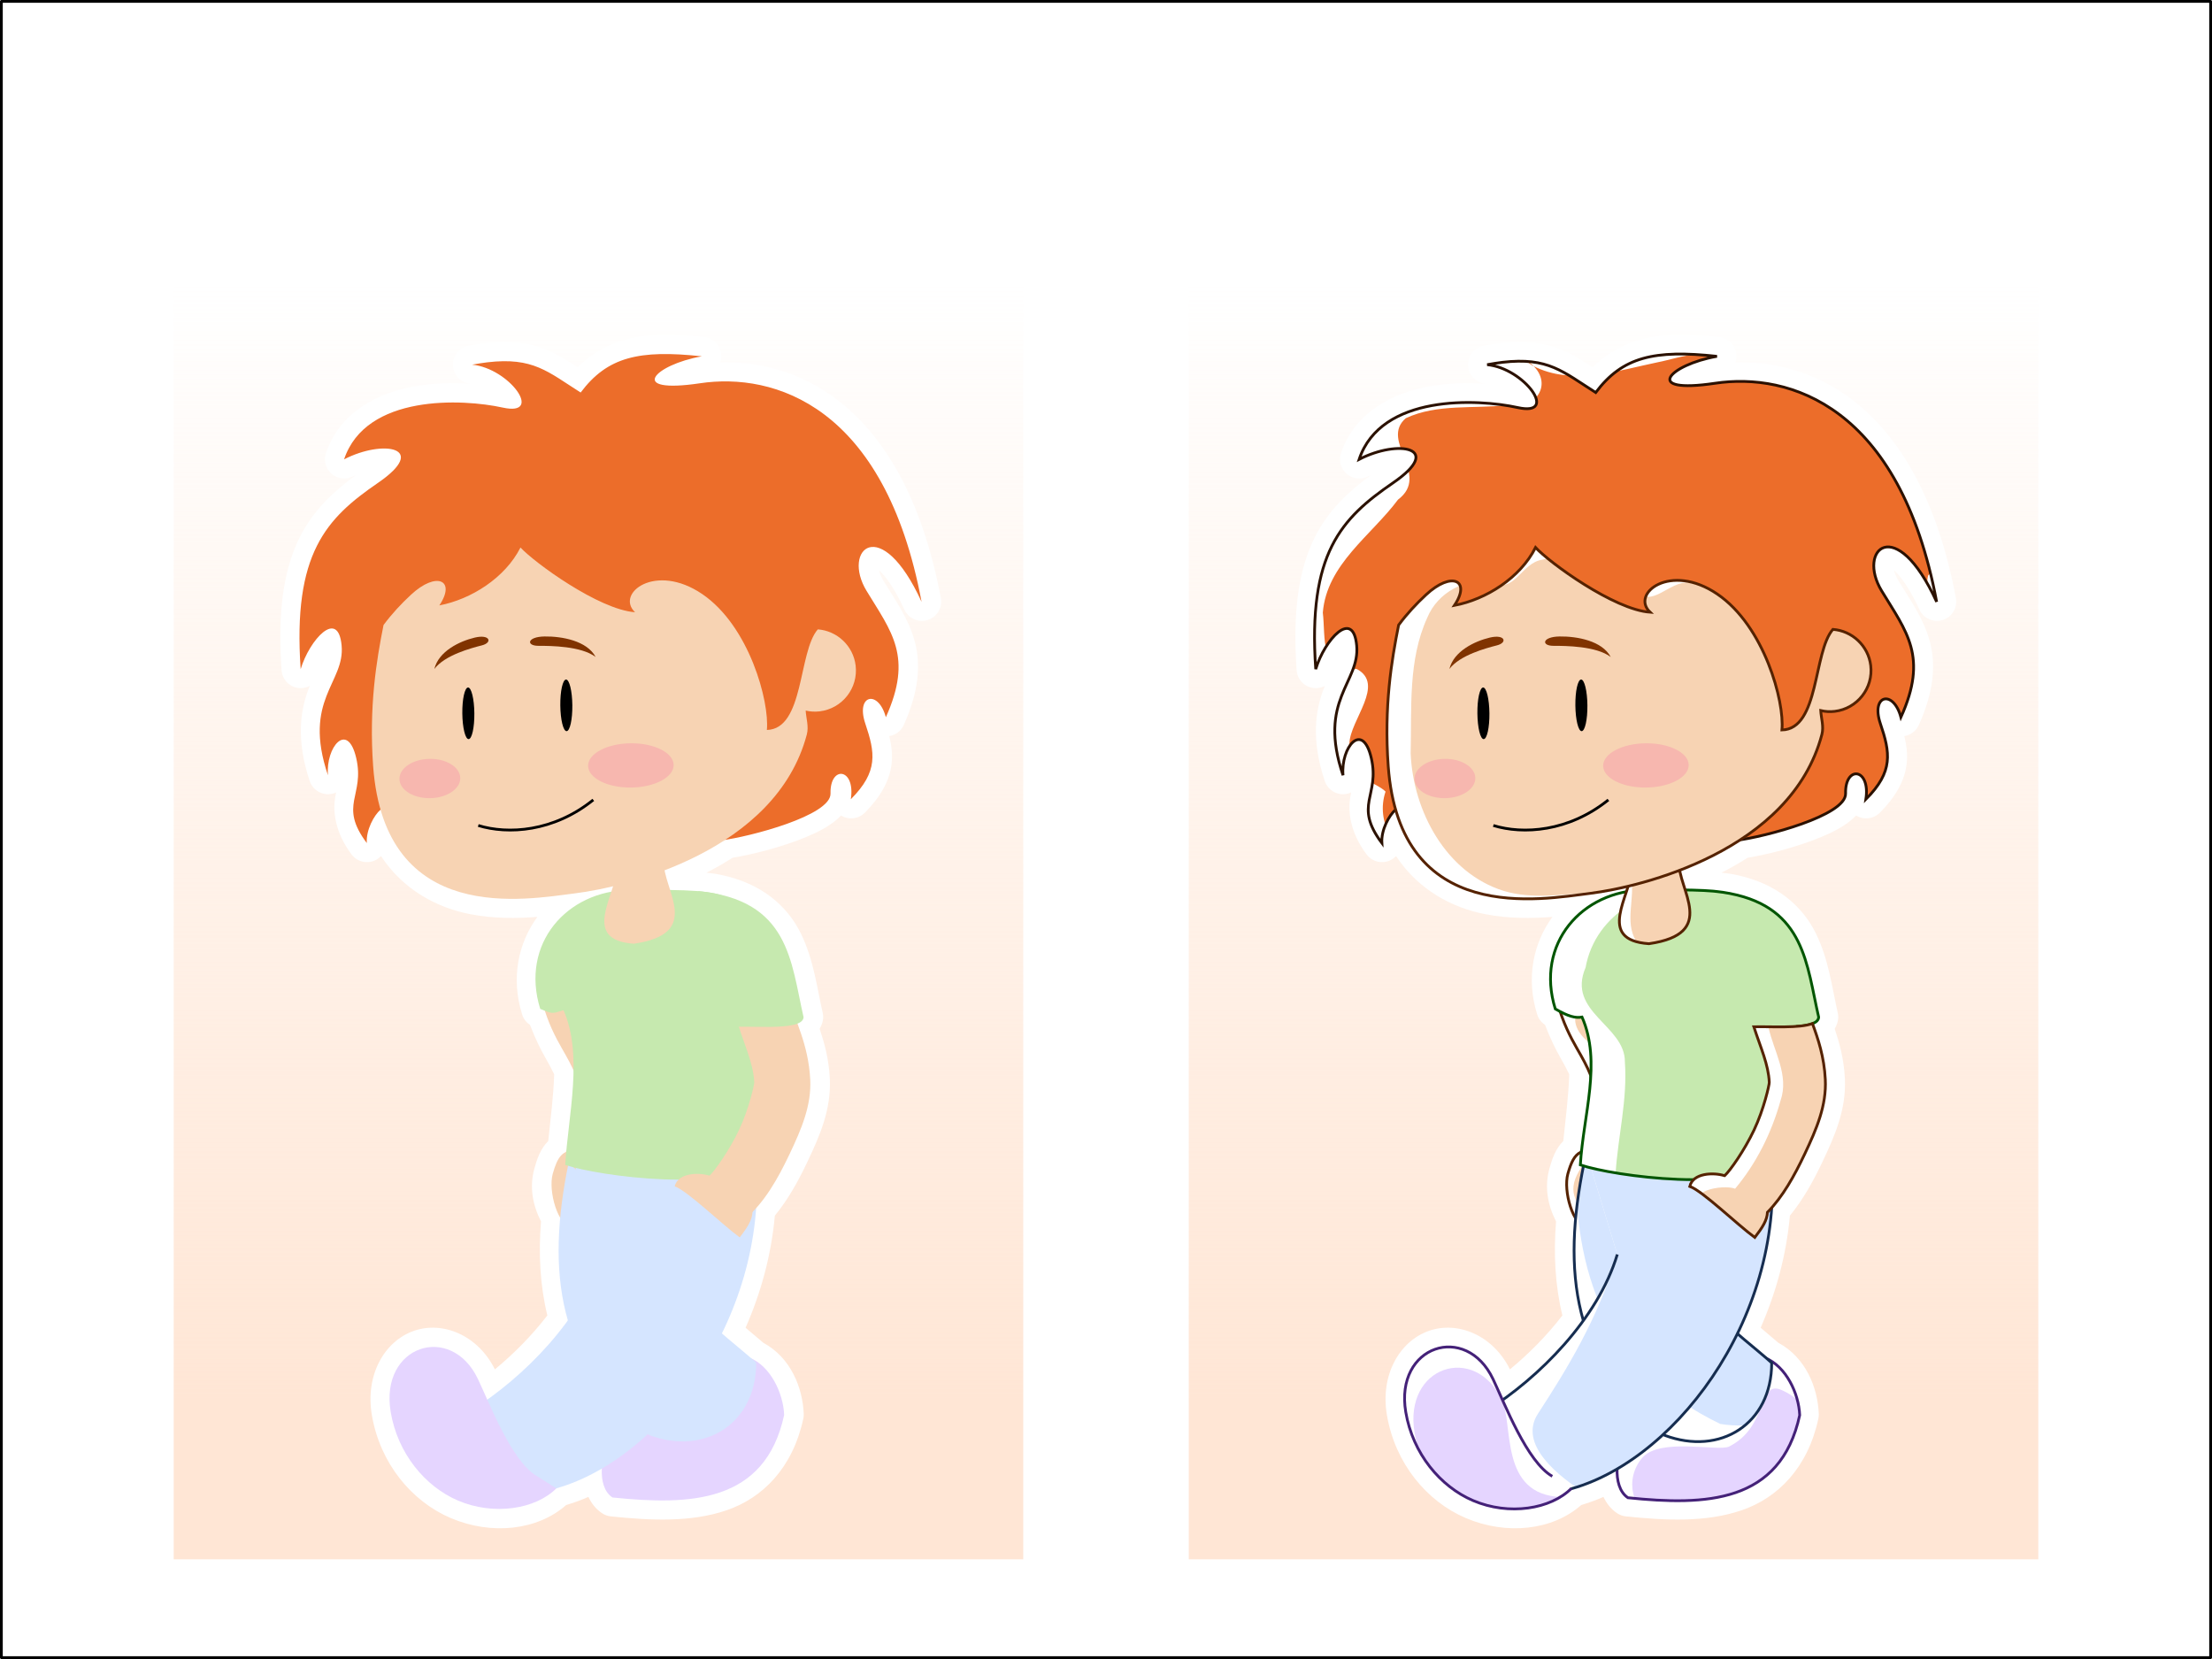 <?xml version="1.0" encoding="UTF-8" standalone="no"?>
<!-- Created with Inkscape (http://www.inkscape.org/) -->
<svg
    xmlns:inkscape="http://www.inkscape.org/namespaces/inkscape"
    xmlns:rdf="http://www.w3.org/1999/02/22-rdf-syntax-ns#"
    xmlns="http://www.w3.org/2000/svg"
    xmlns:sodipodi="http://sodipodi.sourceforge.net/DTD/sodipodi-0.dtd"
    xmlns:cc="http://creativecommons.org/ns#"
    xmlns:xlink="http://www.w3.org/1999/xlink"
    xmlns:dc="http://purl.org/dc/elements/1.1/"
    xmlns:svg="http://www.w3.org/2000/svg"
    xmlns:ns1="http://sozi.baierouge.fr"
    id="svg2"
    sodipodi:docname="p_tit_bonhomme.svg"
    viewBox="0 0 800 600"
    sodipodi:version="0.32"
    version="1.0"
    inkscape:output_extension="org.inkscape.output.svg.inkscape"
    inkscape:version="0.47pre1 r21720"
  >
  <defs
      id="defs4"
    >
    <filter
        id="filter3215"
        inkscape:collect="always"
      >
      <feGaussianBlur
          id="feGaussianBlur3217"
          stdDeviation="0.704"
          inkscape:collect="always"
      />
    </filter
    >
    <clipPath
        id="clipPath3380"
        clipPathUnits="userSpaceOnUse"
      >
      <path
          id="path3382"
          sodipodi:nodetypes="ccscscscscccscscscsccc"
          style="stroke:#2b1100;stroke-width:1px;fill:none"
          d="m487.17 260.73c-1.4 0.16-2.89 0.4-4.51 0.7 11 1.05 21.38 15.39 9.02 12.68-11.81-2.6-40.39-4.05-46.86 15.3 11.58-6 25.29-3.53 10 6.96-15.29 10.48-25.22 20.83-22.84 55.03 2.62-8.7 11.08-18.02 12.11-6.98s-11.62 15.97-4.04 38.34c-0.71-8.27 5.77-16.17 8.35-5.09 2.61 11.25-5.35 13.83 3.13 25.13-0.25-3.9 2.15-8.24 4.06-9.87 28.88 4.67 52.69 3.16 100.86 9.05 8.12-1.01 32.3-7.29 32.13-13.82-0.21-8.39 7.43-7.6 6 1.69 8.21-8.22 7.18-13.76 4.28-22.38-2.89-8.57 3.89-10.06 6.08-1.85 8.08-17.92 1.67-25.21-5.71-37.37-7.39-12.16 4.19-23.14 16.26 3.26-10.88-58.06-43.7-67.84-65.47-64.59-21.77 3.24-13.6-5.47 0.53-7.96-18.52-2.01-27.92 0.16-35.82 10.7-9.7-6.14-14.03-10.51-27.56-8.93z"
      />
    </clipPath
    >
    <clipPath
        id="clipPath3401"
        clipPathUnits="userSpaceOnUse"
      >
      <path
          id="path3403"
          sodipodi:nodetypes="cscssccscccscsz"
          style="fill-rule:evenodd;fill:#ffffff"
          d="m513.26 417.63c14.64-1.82 59.17-12.37 68.32-46.92 0.62-2.35-0.21-4.76-0.34-7.06 1.32 0.3 2.72 0.4 4.14 0.22 6.67-0.81 11.44-6.87 10.63-13.54-0.71-5.86-5.5-10.25-11.18-10.68-5.83 6.67-3.96 29.45-15.06 29.72 0.79-8.42-5.2-30.68-19.08-40.14-13.88-9.47-25.75-0.15-19.87 5.35-10.7-0.74-29.8-14.69-33.87-19.13-4.53 8.99-14.63 15.34-23.98 17.12 5.01-7.49-0.85-10.18-8.4-3.15-2.83 2.64-5.61 5.59-8.09 8.95-2.12 10.56-4.35 24.17-3.07 41.69 3.45 47.44 45.21 39.39 59.85 37.57z"
      />
    </clipPath
    >
    <clipPath
        id="clipPath3426"
        clipPathUnits="userSpaceOnUse"
      >
      <path
          id="path3428"
          style="fill-rule:evenodd;stroke:#552200;stroke-width:1px;fill:#ffffff"
          d="m525.6 409.97c-0.55 8.38-10.97 21.48 4.86 22.58 20.67-3.01 8.54-15.89 8.83-24.39"
      />
    </clipPath
    >
    <clipPath
        id="clipPath3471"
        clipPathUnits="userSpaceOnUse"
      >
      <path
          id="path3473"
          style="fill-rule:evenodd;stroke:#005500;stroke-width:1px;fill:#ffffff"
          d="m535.5 416.62c-1.91 0.01-3.98 0.02-6.22 0.04-18.64 0.15-32.48 15.91-26.5 35.15 3.91 2.27 5.96 2.75 7.91 2.41 5.87 13.35 0.39 28.84-0.5 43.69 9.73 3.34 48.32 8.51 56.4-1.44 1.6-16.17 6.09-28.73 7.69-39.47 3.54-0.26 6.26-0.99 6.34-2.75-3.53-15.43-4.13-32.19-26-36.5-0.12-0.03-0.27-0.07-0.4-0.09-0.08-0.02-0.17-0.02-0.25-0.04-0.98-0.19-2.13-0.37-3.38-0.5-0.37-0.04-0.73-0.08-1.12-0.12-3.46-0.29-7.94-0.38-13.97-0.38z"
      />
    </clipPath
    >
    <clipPath
        id="clipPath3500"
        clipPathUnits="userSpaceOnUse"
      >
      <path
          id="path3502"
          style="stroke:#552200;fill:none"
          d="m578.78 456.12c-3.71 1.46-12.16 0.87-17.31 0.97 2.05 6.34 4.29 11.09 4.56 16.41 0.03 0.66-1.58 7.93-4.5 14.09-2.85 6.01-7.04 11.98-8.69 13.5-0.01 0-0.02 0.01-0.03 0-3.36-1.04-9.34-0.8-10.28 3.16 3.79 1.34 14.09 11.36 19.22 15.09 2.35-3.05 3.61-5.09 3.75-7.43 4.53-4.62 7.92-10.72 11-17.22 3.53-7.45 6.48-14.39 6.09-22.03-0.33-6.69-2.15-12.06-3.81-16.54z"
      />
    </clipPath
    >
    <clipPath
        id="clipPath3516"
        clipPathUnits="userSpaceOnUse"
      >
      <path
          id="path3518"
          style="stroke:#005500;stroke-width:1px;fill:none"
          d="m535.5 416.62c-1.91 0.01-3.98 0.02-6.22 0.04-18.64 0.15-32.48 15.91-26.5 35.15 3.91 2.27 5.96 2.75 7.91 2.41 5.87 13.35 0.39 28.84-0.5 43.69 9.73 3.34 48.32 8.51 56.4-1.44 1.6-16.17 6.09-28.73 7.69-39.47 3.54-0.26 6.26-0.99 6.34-2.75-3.53-15.43-4.13-32.19-26-36.5-0.12-0.03-0.27-0.07-0.4-0.09-0.08-0.02-0.17-0.02-0.25-0.04-0.98-0.19-2.13-0.37-3.38-0.5-0.37-0.04-0.73-0.08-1.12-0.12-3.46-0.29-7.94-0.38-13.97-0.38z"
      />
    </clipPath
    >
    <clipPath
        id="clipPath3529"
        clipPathUnits="userSpaceOnUse"
      >
      <path
          id="path3531"
          style="fill-rule:evenodd;stroke:#552200;fill:#f7d3b3"
          d="m517.88 446l-14.44 4.03c1.65 5.93 3.84 10.12 5.72 13.41 1.67 2.93 2.96 5.17 4.18 8.22-0.09 9.2 0.09 17.17-3 22.46 0 0.02-0.02 0.02-0.03 0.04-1.88 0.88-2.88 3.05-3.81 6.37-1.42 5.06 1.54 15.51 5.53 15.63 3.45 0.09 3.95-4.35 4.38-7.19 1.08-0.51 2.48-1.59 3.31-2.47 0.11-0.13 0.08-0.08 0.12-0.12 0.01-0.01 0-0.03 0-0.04 0.14-0.14 0.22-0.27 0.32-0.4 9.93-11.29 8.07-25.88 8.22-35.69v-1.34l-0.47-1.32c-1.87-5.13-4.06-8.65-5.75-11.62-1.7-2.97-3.02-5.45-4.28-9.97z"
      />
    </clipPath
    >
    <clipPath
        id="clipPath3556"
        clipPathUnits="userSpaceOnUse"
      >
      <path
          id="path3558"
          sodipodi:nodetypes="cccc"
          style="fill-rule:evenodd;stroke:#162d50;stroke-width:1px;fill:#d5e5ff"
          d="m511.14 497.42c-6.52 31.78-3.57 59.17 23.85 80.33 16.35 6.13 31.62-3.31 31.62-21.42-10.75-9.63-22.86-16.45-22.86-32.13"
      />
    </clipPath
    >
    <clipPath
        id="clipPath3577"
        clipPathUnits="userSpaceOnUse"
      >
      <path
          id="path3579"
          style="stroke:#162d50;stroke-width:1px;fill:none"
          d="m520.99 524.3c-5.74 19.06-23.19 36.46-38.4 46.04 1 12.3 12.33 18.04 22 23.89 32.21-6.89 65.73-50.57 61.95-97.27 0 0-53.41-11.27-54.46-1.96"
          inkscape:transform-center-x="42.302635"
          inkscape:transform-center-y="45.611947"
          sodipodi:nodetypes="ccccc"
      />
    </clipPath
    >
    <clipPath
        id="clipPath3596"
        clipPathUnits="userSpaceOnUse"
      >
      <path
          id="path3598"
          sodipodi:nodetypes="csssc"
          style="stroke:#442178;stroke-width:1px;fill:none"
          d="m507.56 593.49c-6.1 6.14-18.45 8.15-29.1 3.6-9.62-4.11-17.79-13.83-19.87-26.15-3.32-19.74 17.84-26.49 25.79-9.74 3.52 7.41 10.05 24.48 17.52 28.72"
      />
    </clipPath
    >
    <clipPath
        id="clipPath3611"
        clipPathUnits="userSpaceOnUse"
      >
      <path
          id="path3613"
          sodipodi:nodetypes="ccczc"
          style="stroke:#442178;stroke-width:1px;fill:none"
          d="m564.67 554.87c6.2 2.5 9.96 10.54 10.21 16.93-5.65 26.11-27.87 26.75-50.75 24.39-4.99-3.33-3.4-13.88-0.41-17.68 2.98-3.8 8.08-4.07 12.46-4.15"
      />
    </clipPath
    >
    <linearGradient
        id="linearGradient2985"
        y2="82.258"
        gradientUnits="userSpaceOnUse"
        x2="114.51"
        gradientTransform="matrix(1.493 0 0 1.494 1.378 -21.698)"
        y1="354.63"
        x1="114.51"
        inkscape:collect="always"
      >
      <stop
          id="stop3231"
          style="stop-color:#ffe6d5"
          offset="0"
      />
      <stop
          id="stop3233"
          style="stop-color:#ffe6d5;stop-opacity:0"
          offset="1"
      />
    </linearGradient
    >
  </defs
  >
  <sodipodi:namedview
      id="base"
      inkscape:zoom="0.49497475"
      borderopacity="1.0"
      inkscape:current-layer="layer1"
      inkscape:cx="752.66159"
      guidetolerance="6"
      inkscape:object-paths="true"
      inkscape:window-maximized="0"
      showgrid="false"
      inkscape:document-units="px"
      bordercolor="#666666"
      inkscape:window-x="0"
      inkscape:window-y="0"
      objecttolerance="6"
      inkscape:object-nodes="true"
      inkscape:window-width="1344"
      inkscape:pageopacity="0.0"
      inkscape:pageshadow="2"
      pagecolor="#ffffff"
      gridtolerance="5"
      inkscape:cy="272.95327"
      inkscape:window-height="792"
  />
  <g
      id="layer1"
      inkscape:label="Calque 1"
      inkscape:groupmode="layer"
    >
    <rect
        id="rect2933"
        style="stroke-linejoin:round;stroke:#000000;stroke-linecap:round;fill:#ffffff"
        height="599"
        width="799"
        y=".5"
        x="0.5"
    />
    <path
        id="rect3227"
        style="fill-rule:evenodd;fill:url(#linearGradient2985)"
        d="m62.823 36.055h307.25v527.9l-307.25-0.01 0.003-527.9zm367.11 0h307.25v527.9l-307.25-0.01v-527.9z"
    />
    <path
        id="path2478"
        style="fill-rule:evenodd;fill:#ffffff"
        sodipodi:type="inkscape:offset"
        d="m246.59 184.31c-14.57 0.35-26.46 4.95-35.75 14.1-4.32-2.86-8.53-5.54-13.46-7.6-7.14-2.97-15.62-4.14-26.54-2.87-2.32 0.27-4.69 0.64-7.15 1.09-4.12 0.73-7.06 4.39-6.89 8.57s3.41 7.58 7.58 7.96c0.02 0.01 0.06 0.03 0.09 0.03-7.66-0.51-16.21-0.4-24.88 1.19-15.45 2.84-31.92 11.12-37.87 28.88-1.08 3.22-0.1 6.77 2.48 8.98 2.59 2.22 6.25 2.64 9.27 1.08 0.39-0.2 0.79-0.32 1.19-0.5-9.63 7.06-18.378 15.1-24.285 26.87-6.915 13.79-9.713 31.8-7.906 57.75 0.213 2.82 1.837 5.34 4.317 6.7 2.479 1.35 5.476 1.36 7.964 0.02-0.216 0.54-0.342 0.78-0.562 1.35-3.507 9.07-5.551 22.1 0.531 40.03 0.771 2.23 2.452 4.03 4.626 4.95 2.175 0.93 4.635 0.89 6.775-0.11-0.14 0.72-0.23 1.18-0.37 2-1.09 6.21-0.1 15.34 7.06 24.88 1.48 1.98 3.76 3.2 6.23 3.34 2.46 0.14 4.86-0.82 6.55-2.62 9.79 14.82 24.44 22.42 38.6 25.18 10.37 2.02 20.51 1.88 29.22 1.19-8.28 11.35-11.57 26.4-6.63 42.28 0.57 1.86 1.78 3.47 3.41 4.53 2.2 5.78 4.6 10.64 6.65 14.22 1.59 2.78 2.73 4.93 3.85 7.22-0.28 9.19-1.54 19.07-2.57 28.97-3.38 3.28-4.85 7.76-6 11.84-2.27 8.1-0.73 15.97 2.85 23-1.11 14.06-0.42 27.71 2.75 40.78-6.69 8.69-14.6 16.68-22.75 23.38-7.36-14.89-22.67-21.08-35.16-16.69-12.64 4.45-21.13 18.98-18.19 36.47 3.53 20.92 17.22 37.43 34.13 44.66 17.77 7.59 37.67 5.4 50.13-5.6 3.24-1 6.48-2.12 9.65-3.53 1.29 2.66 3.05 5.16 5.91 7.06 1.13 0.76 2.43 1.24 3.78 1.38 17.15 1.77 34.67 2.69 50.28-2.66s28.6-18.33 33.22-39.68c0.15-0.68 0.21-1.37 0.19-2.07-0.45-11.51-5.72-24.51-17.53-30.87-2.7-2.33-5.16-4.41-7.69-6.53 6.64-15.08 11.15-31.46 12.69-48.6 5.79-7.04 10.2-15.08 14.09-23.28 5.27-11.11 10.43-22.65 9.75-36.25-0.43-8.59-2.41-15.5-4.41-21.5 0.81-1.44 1.45-3.02 1.53-4.72 0.04-0.76-0.04-1.53-0.22-2.28-2.45-10.71-3.87-23.04-9.56-34.53-5.68-11.49-16.7-21.52-34.47-25.19-1.98-0.5-4.15-0.71-6.4-0.97 3.82-1.92 7.61-4.11 11.34-6.47 7.38-1.23 17.88-3.74 27.72-7.37 5.26-1.94 10.19-4.09 14.37-6.87 1.69-1.12 3.43-2.48 4.97-4.1 3.29 2.03 7.55 1.54 10.29-1.19 6.8-6.82 10.77-13.85 11.62-21.15 0.5-4.28-0.07-8.22-1-12.1 2.76-0.44 5.12-2.23 6.28-4.78 6.45-14.29 7.52-26.12 4.78-36.22s-8.37-17.76-13.62-26.4c-1.03-1.69-1.58-3.2-1.88-4.47 0.09 0.08 0.09 0.03 0.19 0.12 2.72 2.55 6.71 7.95 10.84 16.97 1.77 3.8 6.09 5.7 10.09 4.43 4-1.26 6.44-5.3 5.7-9.43-8.25-44-25.19-71.1-45.22-86.25-16.48-12.46-34.59-16.45-50.41-16.03 0.81-2.39 0.49-5.03-0.87-7.16s-3.62-3.53-6.13-3.81c-7.03-0.76-13.33-1.14-19.16-1zm2.85 13.47s0.02 0.03 0.03 0.03h-0.09c-0.29-0.05-0.26-0.17 0.06-0.03z"
        inkscape:original="M 246.78125 192.65625 C 230.88523 193.03346 220.97909 197.71785 212.28125 209.3125 C 198.03971 200.30485 191.68258 193.90403 171.8125 196.21875 C 169.75698 196.45821 167.55584 196.81745 165.1875 197.25 C 181.33517 198.80324 196.57138 219.82871 178.4375 215.84375 C 161.09386 212.03244 119.13016 209.9281 109.625 238.3125 C 126.63308 229.51452 146.75615 233.11869 124.3125 248.5 C 101.86886 263.88129 87.287497 279.06864 90.78125 329.25 C 94.620175 316.4756 107.0542 302.82763 108.5625 319.03125 C 110.0708 335.23486 91.489054 342.42785 102.625 375.25 C 101.57706 363.12863 111.12629 351.55372 114.90625 367.8125 C 118.74543 384.326 107.04995 388.08214 119.5 404.65625 C 119.12947 398.93939 122.63152 392.57722 125.4375 390.1875 C 125.44778 390.18916 125.45847 390.18584 125.46875 390.1875 C 139.43696 438.57798 190.79835 428.83744 210.09375 426.4375 C 214.16085 425.93164 219.81462 424.98098 226.375 423.40625 C 226.12297 424.1941 225.85939 424.98578 225.59375 425.78125 C 202.47895 429.97598 186.85886 451.18621 194.75 476.5625 C 195.52884 476.88336 196.14656 477.1782 196.71875 477.40625 C 198.98138 484.32913 201.7114 489.46279 204.09375 493.625 C 206.06598 497.07067 207.66978 499.93091 209.15625 503.21875 C 208.99861 514.78858 207.12287 526.8654 206.0625 538.1875 C 205.97749 538.3427 205.90113 538.50402 205.8125 538.65625 C 203.01286 539.93558 201.53366 543.15427 200.15625 548.0625 C 198.71952 553.18217 200.34128 562.04264 203.40625 567.125 C 201.94826 582.87241 202.71256 597.74145 206.71875 611.625 C 196.87667 625.24063 184.12784 637.14732 171.75 645.96875 C 170.22858 642.57808 168.84795 639.44117 167.71875 637.0625 C 156.05117 612.48466 124.9693 622.4217 129.84375 651.375 C 132.88762 669.45507 144.90929 683.68558 159.03125 689.71875 C 174.64817 696.39058 192.7244 693.46152 201.6875 684.46875 C 208.33478 682.59676 214.97078 679.67771 221.46875 675.875 C 221.20987 680.99596 222.3881 685.95711 226.0625 688.40625 C 259.65848 691.86719 292.27659 690.93529 300.5625 652.625 C 300.20881 643.52343 294.98375 632.1302 286.34375 628.125 C 282.02822 624.38462 277.65153 620.86781 273.5625 617.28125 C 281.67155 600.71388 287.05525 582.21199 288.40625 562.9375 C 294.24542 556.4132 298.79611 548.19917 302.9375 539.46875 C 308.12049 528.54253 312.43667 518.40565 311.875 507.1875 C 311.38555 497.41182 308.76643 489.51622 306.34375 482.96875 C 307.94531 482.34089 308.93997 481.42118 309 480.15625 C 303.84422 457.65713 302.92764 433.26035 271.40625 426.75 C 269.32738 426.22565 266.83229 425.83356 263.78125 425.5625 C 263.60011 425.54402 263.4328 425.51751 263.25 425.5 L 263.25 425.53125 C 259.92434 425.2555 255.9269 425.07089 251.09375 425 C 250.18313 422.09759 249.20328 419.19182 248.6875 416.46875 C 257.44918 413.10566 266.54445 408.77994 275.03125 403.25 C 288.14818 401.2638 320.91833 392.39877 320.6875 383.1875 C 320.37892 370.87477 331.56214 372.04854 329.46875 385.6875 C 341.51322 373.62261 340.01161 365.48274 335.75 352.84375 C 331.51012 340.26912 341.4754 338.08346 344.6875 350.125 C 356.55847 323.8305 347.15303 313.12821 336.3125 295.28125 C 325.472 277.43431 342.46589 261.36528 360.1875 300.09375 C 344.22136 214.90841 296.02766 200.54901 264.0625 205.3125 C 232.10267 210.0752 244.09115 197.286 264.84375 193.625 C 258.04509 192.88857 252.07992 192.53051 246.78125 192.65625 z "
        transform="matrix(.834 0 0 .834 33.051 -32.647)"
        inkscape:radius="8.3458738"
    />
    <path
        id="path3201"
        style="fill-rule:evenodd;fill:#f7d3b3"
        d="m213.84 357.78l-17.66 4.93c2.02 7.26 4.7 12.37 7 16.39 2.05 3.59 3.64 6.36 5.14 10.09-0.14 12.91 0.15 23.81-5.6 30.11l0.02 0.03c-0.95 1.12-1.83 2.47-1.33 1.69 0.24-0.37 0.89-0.96 1.54-1.51l4.82 4.4 3.72 11.16c1.62-0.54 4.27-2.69 5.16-3.94 12.15-13.81 9.86-31.65 10.03-43.66l0.03-1.67-0.58-1.59c-2.28-6.27-4.95-10.6-7.03-14.23s-3.72-6.66-5.26-12.2zm-8.15 59.88l2 6.02-4.45-4.46c0.9-0.73 1.89-1.38 2.45-1.56zm10.81 13.68c-0.07 0.11-0.01 0.02-0.39 0.47l0.13-0.13c0.1-0.11 0.16-0.23 0.26-0.34z"
    />
    <path
        id="path2414"
        sodipodi:nodetypes="ccccc"
        style="fill-rule:evenodd;fill:#e5d5ff"
        d="m271.1 491.02c7.59 3.05 12.2 12.9 12.5 20.72-6.91 31.95-34.1 32.73-62.11 29.84-6.1-4.07-3.96-16.45-0.5-21.64 3.85-4.12 9.89-4.97 15.26-5.07"
    />
    <path
        id="path3284"
        sodipodi:nodetypes="ccscscscscccscscscsccc"
        style="fill-rule:evenodd;fill:#ec6d2a"
        d="m176.27 131.03c-1.72 0.2-3.54 0.5-5.52 0.86 13.46 1.29 26.16 18.84 11.04 15.51-14.46-3.18-49.42-4.95-57.35 18.73 14.18-7.34 30.95-4.31 12.24 8.52s-30.85 25.5-27.94 67.35c3.2-10.65 13.55-22.06 14.81-8.54 1.26 13.51-14.22 19.54-4.94 46.92-0.87-10.11 7.06-19.79 10.22-6.23 3.2 13.77-6.55 16.93 3.83 30.75-0.31-4.77 2.63-10.08 4.97-12.08 35.34 5.73 64.47 3.88 123.41 11.08 9.94-1.23 39.53-8.92 39.33-16.91-0.26-10.27 9.08-9.3 7.34 2.07 10.04-10.06 8.78-16.85 5.23-27.39-3.53-10.49 4.76-12.31 7.44-2.27 9.9-21.93 2.05-30.84-6.99-45.73-9.03-14.89 5.13-28.31 19.91 3.99-13.31-71.06-53.48-83.03-80.12-79.05-26.64 3.97-16.65-6.69 0.65-9.74-22.67-2.46-34.17 0.19-43.83 13.09-11.87-7.52-17.17-12.86-33.73-10.93z"
    />
    <path
        id="path3203"
        sodipodi:nodetypes="csssz"
        style="fill-rule:evenodd;fill:#f7d3b3"
        d="m199.91 424.51c-1.74 6.19 1.89 19 6.77 19.14 5.06 0.14 4.94-7.75 5.69-10.61 1.64-6.2 5.53-15.66-3.79-16.81-5.18-0.64-7 2.32-8.67 8.28z"
    />
    <path
        id="path2410"
        sodipodi:nodetypes="cccc"
        style="fill-rule:evenodd;fill:#d5e5ff"
        d="m205.61 420.71c-7.99 38.89-4.38 72.41 29.17 98.31 20.02 7.5 38.71-4.05 38.71-26.21-13.16-11.79-27.99-20.14-27.99-39.33"
    />
    <path
        id="path2407"
        style="fill-rule:evenodd;fill:#d5e5ff"
        d="m217.65 453.61c-7.01 23.32-28.37 44.61-46.98 56.34 1.22 15.05 15.09 22.08 26.91 29.23 39.43-8.43 80.44-61.88 75.82-119.04 0 0-65.37-13.79-66.65-2.4"
        sodipodi:nodetypes="ccccc"
        inkscape:transform-center-y="55.821922"
        inkscape:transform-center-x="51.766028"
    />
    <path
        id="path2405"
        sodipodi:nodetypes="cccczsc"
        style="fill-rule:evenodd;fill:#c6e9af"
        d="m195.38 364.88c4.47 1.85 4.19 1.81 8.42 0.46 7.18 16.35 1.72 37.8 0.62 55.96 11.91 4.09 59.16 10.41 69.06-1.77 3.51-35.55 18.45-56.87 3.75-76.58-14.71-19.72-5.64-21.43-49.42-21.08-22.81 0.18-39.75 19.47-32.43 43.01z"
    />
    <path
        id="path2427"
        style="fill-rule:evenodd;fill:#f7d3b3"
        d="m285.5 361.95l-19.48 5.48c2.75 9.82 6.39 16.44 6.77 24 0.04 0.81-1.95 9.7-5.52 17.23-3.58 7.54-8.94 15.07-10.84 16.69l13.16 15.4c6.83-5.83 11.67-14.29 15.99-23.4 4.32-9.12 7.92-17.57 7.45-26.93-0.64-12.77-5.64-21.74-7.53-28.47z"
    />
    <path
        id="path2421"
        style="fill-rule:evenodd;fill:#f7d3b3"
        d="m223.29 313.68c-0.67 10.26-13.42 26.28 5.96 27.63 25.29-3.67 10.44-19.44 10.8-29.84"
    />
    <path
        id="path2383"
        sodipodi:nodetypes="cscssccscccscsz"
        style="fill-rule:evenodd;fill:#f7d3b3"
        d="m208.2 323.06c17.91-2.23 72.41-15.14 83.6-57.43 0.76-2.87-0.25-5.83-0.42-8.64 1.62 0.37 3.33 0.49 5.07 0.28 8.16-0.99 13.99-8.41 13-16.58-0.87-7.17-6.73-12.55-13.68-13.07-7.13 8.16-4.84 36.04-18.42 36.38 0.97-10.31-6.36-37.55-23.35-49.13-16.99-11.59-31.51-0.19-24.32 6.55-13.08-0.91-36.47-17.98-41.44-23.41-5.55 11-17.9 18.77-29.34 20.94 6.12-9.16-1.04-12.45-10.28-3.84-3.47 3.22-6.87 6.83-9.91 10.94-2.59 12.93-5.31 29.59-3.76 51.03 4.22 58.06 55.33 48.21 73.25 45.98z"
    />
    <path
        id="path2458"
        sodipodi:nodetypes="cc"
        style="stroke:#000000;stroke-width:1px;fill:none"
        d="m172.97 298.55c10.76 3.31 27.21 2.33 41.6-9.26"
    />
    <g
        id="g2462"
        transform="matrix(.871 -.01 .008 .769 -2.205 1.616)"
      >
      <path
          id="path2460"
          sodipodi:rx="4.2857141"
          sodipodi:ry="20.714285"
          style="fill-rule:evenodd;fill:#000000"
          sodipodi:type="arc"
          d="m67.857 230.22c0 11.44-1.919 20.714-4.286 20.714s-4.286-9.274-4.286-20.714 1.919-20.714 4.286-20.714 4.286 9.274 4.286 20.714z"
          transform="matrix(.583 0 0 .586 156.85 200.98)"
          sodipodi:cy="230.21933"
          sodipodi:cx="63.57143"
      />
    </g
    >
    <use
        id="use2465"
        xlink:href="#g2462"
        transform="translate(35.438 -2.877)"
        height="1052.362"
        width="744.094"
        y="0"
        x="0"
    />
    <g
        id="g3210"
        style="filter:url(#filter3215)"
        transform="matrix(.834 0 0 .834 33.051 -32.647)"
      >
      <path
          id="path3298"
          sodipodi:rx="28.53681"
          sodipodi:ry="13.637059"
          style="fill-rule:evenodd;fill:#f7b7af"
          sodipodi:type="arc"
          d="m190.92 365.46c0 7.532-12.776 13.637-28.537 13.637-15.76 0-28.537-6.106-28.537-13.637s12.776-13.637 28.537-13.637c15.76 0 28.537 6.106 28.537 13.637z"
          transform="matrix(-.65 .007 .008 .704 336.57 112.65)"
          sodipodi:cy="365.45847"
          sodipodi:cx="162.38202"
      />
    </g
    >
    <path
        id="path2417"
        sodipodi:nodetypes="csssc"
        style="fill-rule:evenodd;fill:#e5d5ff"
        d="m201.22 538.28c-7.47 7.52-22.57 9.98-35.61 4.41-11.77-5.04-21.77-16.93-24.31-32.01-4.06-24.15 21.83-32.42 31.56-11.92 4.3 9.07 12.3 29.97 21.43 35.16"
    />
    <path
        id="path2423"
        sodipodi:nodetypes="cccsc"
        style="fill-rule:evenodd;fill:#c6e9af"
        d="m252.5 322.29c33 3.16 33.48 25.32 38.12 45.59-0.26 5.56-21.9 2.52-27.37 3.79-0.6 0.21-1.26-9.21-1.26-10.11 0-0.2-0.28-0.28-0.42-0.42"
    />
    <path
        id="path3199"
        sodipodi:nodetypes="cccc"
        style="fill-rule:evenodd;fill:#f7d3b3"
        d="m257.41 425.48c-3.88-1.58-12.17-1.61-13.4 3.57 4.63 1.64 17.25 13.91 23.52 18.47 3.6-4.67 5.14-7.35 4.47-11.32"
    />
    <path
        id="path3205"
        sodipodi:nodetypes="czzc"
        style="fill-rule:evenodd;fill:#803300"
        d="m215.42 237.6c-3.1-5.85-12.18-7.51-18.5-7.41-6.33 0.1-6.71 3.38-2.21 3.38s15.46 0.07 20.71 4.03z"
    />
    <path
        id="path3207"
        sodipodi:nodetypes="czzc"
        style="fill-rule:evenodd;fill:#803300"
        d="m157.09 241.94c1.54-6.4 9.1-10.04 14.62-11.35s6.5 1.81 2.59 2.81-13.42 3.51-17.21 8.54z"
    />
    <use
        id="use3213"
        xlink:href="#g3210"
        transform="matrix(.711 0 0 .888 -6.761 35.736)"
        height="1052.362"
        width="744.094"
        y="0"
        x="0"
    />
    <path
        id="path2532"
        style="fill-rule:evenodd;fill:#ffffff"
        sodipodi:type="inkscape:offset"
        d="m246.59 184.31c-14.57 0.35-26.46 4.95-35.75 14.1-4.32-2.86-8.53-5.54-13.46-7.6-7.14-2.97-15.62-4.14-26.54-2.87-2.32 0.27-4.69 0.64-7.15 1.09-4.12 0.73-7.06 4.39-6.89 8.57s3.41 7.58 7.58 7.96c0.02 0.01 0.06 0.03 0.09 0.03-7.66-0.51-16.21-0.4-24.88 1.19-15.45 2.84-31.92 11.12-37.87 28.88-1.08 3.22-0.1 6.77 2.48 8.98 2.59 2.22 6.25 2.64 9.27 1.08 0.39-0.2 0.79-0.32 1.19-0.5-9.63 7.06-18.378 15.1-24.285 26.87-6.915 13.79-9.713 31.8-7.906 57.75 0.213 2.82 1.837 5.34 4.317 6.7 2.479 1.35 5.476 1.36 7.964 0.02-0.216 0.54-0.342 0.78-0.562 1.35-3.507 9.07-5.551 22.1 0.531 40.03 0.771 2.23 2.452 4.03 4.626 4.95 2.175 0.93 4.635 0.89 6.775-0.11-0.14 0.72-0.23 1.18-0.37 2-1.09 6.21-0.1 15.34 7.06 24.88 1.48 1.98 3.76 3.2 6.23 3.34 2.46 0.14 4.86-0.82 6.55-2.62 9.79 14.82 24.44 22.42 38.6 25.18 10.37 2.02 20.51 1.88 29.22 1.19-8.28 11.35-11.57 26.4-6.63 42.28 0.57 1.86 1.78 3.47 3.41 4.53 2.2 5.78 4.6 10.64 6.65 14.22 1.59 2.78 2.73 4.93 3.85 7.22-0.28 9.19-1.54 19.07-2.57 28.97-3.38 3.28-4.85 7.76-6 11.84-2.27 8.1-0.73 15.97 2.85 23-1.11 14.06-0.42 27.71 2.75 40.78-6.69 8.69-14.6 16.68-22.75 23.38-7.36-14.89-22.67-21.08-35.16-16.69-12.64 4.45-21.13 18.98-18.19 36.47 3.53 20.92 17.22 37.43 34.13 44.66 17.77 7.59 37.67 5.4 50.13-5.6 3.24-1 6.48-2.12 9.65-3.53 1.29 2.66 3.05 5.16 5.91 7.06 1.13 0.76 2.43 1.24 3.78 1.38 17.15 1.77 34.67 2.69 50.28-2.66s28.6-18.33 33.22-39.68c0.15-0.68 0.21-1.37 0.19-2.07-0.45-11.51-5.72-24.51-17.53-30.87-2.7-2.33-5.16-4.41-7.69-6.53 6.64-15.08 11.15-31.46 12.69-48.6 5.79-7.04 10.2-15.08 14.09-23.28 5.27-11.11 10.43-22.65 9.75-36.25-0.43-8.59-2.41-15.5-4.41-21.5 0.81-1.44 1.45-3.02 1.53-4.72 0.04-0.76-0.04-1.53-0.22-2.28-2.45-10.71-3.87-23.04-9.56-34.53-5.68-11.49-16.7-21.52-34.47-25.19-1.98-0.5-4.15-0.71-6.4-0.97 3.82-1.92 7.61-4.11 11.34-6.47 7.38-1.23 17.88-3.74 27.72-7.37 5.26-1.94 10.19-4.09 14.37-6.87 1.69-1.12 3.43-2.48 4.97-4.1 3.29 2.03 7.55 1.54 10.29-1.19 6.8-6.82 10.77-13.85 11.62-21.15 0.5-4.28-0.07-8.22-1-12.1 2.76-0.44 5.12-2.23 6.28-4.78 6.45-14.29 7.52-26.12 4.78-36.22s-8.37-17.76-13.62-26.4c-1.03-1.69-1.58-3.2-1.88-4.47 0.09 0.08 0.09 0.03 0.19 0.12 2.72 2.55 6.71 7.95 10.84 16.97 1.77 3.8 6.09 5.7 10.09 4.43 4-1.26 6.44-5.3 5.7-9.43-8.25-44-25.19-71.1-45.22-86.25-16.48-12.46-34.59-16.45-50.41-16.03 0.81-2.39 0.49-5.03-0.87-7.16s-3.62-3.53-6.13-3.81c-7.03-0.76-13.33-1.14-19.16-1zm2.85 13.47s0.02 0.03 0.03 0.03h-0.09c-0.29-0.05-0.26-0.17 0.06-0.03z"
        inkscape:original="M 246.78125 192.65625 C 230.88523 193.03346 220.97909 197.71785 212.28125 209.3125 C 198.03971 200.30485 191.68258 193.90403 171.8125 196.21875 C 169.75698 196.45821 167.55584 196.81745 165.1875 197.25 C 181.33517 198.80324 196.57138 219.82871 178.4375 215.84375 C 161.09386 212.03244 119.13016 209.9281 109.625 238.3125 C 126.63308 229.51452 146.75615 233.11869 124.3125 248.5 C 101.86886 263.88129 87.287497 279.06864 90.78125 329.25 C 94.620175 316.4756 107.0542 302.82763 108.5625 319.03125 C 110.0708 335.23486 91.489054 342.42785 102.625 375.25 C 101.57706 363.12863 111.12629 351.55372 114.90625 367.8125 C 118.74543 384.326 107.04995 388.08214 119.5 404.65625 C 119.12947 398.93939 122.63152 392.57722 125.4375 390.1875 C 125.44778 390.18916 125.45847 390.18584 125.46875 390.1875 C 139.43696 438.57798 190.79835 428.83744 210.09375 426.4375 C 214.16085 425.93164 219.81462 424.98098 226.375 423.40625 C 226.12297 424.1941 225.85939 424.98578 225.59375 425.78125 C 202.47895 429.97598 186.85886 451.18621 194.75 476.5625 C 195.52884 476.88336 196.14656 477.1782 196.71875 477.40625 C 198.98138 484.32913 201.7114 489.46279 204.09375 493.625 C 206.06598 497.07067 207.66978 499.93091 209.15625 503.21875 C 208.99861 514.78858 207.12287 526.8654 206.0625 538.1875 C 205.97749 538.3427 205.90113 538.50402 205.8125 538.65625 C 203.01286 539.93558 201.53366 543.15427 200.15625 548.0625 C 198.71952 553.18217 200.34128 562.04264 203.40625 567.125 C 201.94826 582.87241 202.71256 597.74145 206.71875 611.625 C 196.87667 625.24063 184.12784 637.14732 171.75 645.96875 C 170.22858 642.57808 168.84795 639.44117 167.71875 637.0625 C 156.05117 612.48466 124.9693 622.4217 129.84375 651.375 C 132.88762 669.45507 144.90929 683.68558 159.03125 689.71875 C 174.64817 696.39058 192.7244 693.46152 201.6875 684.46875 C 208.33478 682.59676 214.97078 679.67771 221.46875 675.875 C 221.20987 680.99596 222.3881 685.95711 226.0625 688.40625 C 259.65848 691.86719 292.27659 690.93529 300.5625 652.625 C 300.20881 643.52343 294.98375 632.1302 286.34375 628.125 C 282.02822 624.38462 277.65153 620.86781 273.5625 617.28125 C 281.67155 600.71388 287.05525 582.21199 288.40625 562.9375 C 294.24542 556.4132 298.79611 548.19917 302.9375 539.46875 C 308.12049 528.54253 312.43667 518.40565 311.875 507.1875 C 311.38555 497.41182 308.76643 489.51622 306.34375 482.96875 C 307.94531 482.34089 308.93997 481.42118 309 480.15625 C 303.84422 457.65713 302.92764 433.26035 271.40625 426.75 C 269.32738 426.22565 266.83229 425.83356 263.78125 425.5625 C 263.60011 425.54402 263.4328 425.51751 263.25 425.5 L 263.25 425.53125 C 259.92434 425.2555 255.9269 425.07089 251.09375 425 C 250.18313 422.09759 249.20328 419.19182 248.6875 416.46875 C 257.44918 413.10566 266.54445 408.77994 275.03125 403.25 C 288.14818 401.2638 320.91833 392.39877 320.6875 383.1875 C 320.37892 370.87477 331.56214 372.04854 329.46875 385.6875 C 341.51322 373.62261 340.01161 365.48274 335.75 352.84375 C 331.51012 340.26912 341.4754 338.08346 344.6875 350.125 C 356.55847 323.8305 347.15303 313.12821 336.3125 295.28125 C 325.472 277.43431 342.46589 261.36528 360.1875 300.09375 C 344.22136 214.90841 296.02766 200.54901 264.0625 205.3125 C 232.10267 210.0752 244.09115 197.286 264.84375 193.625 C 258.04509 192.88857 252.07992 192.53051 246.78125 192.65625 z "
        transform="matrix(.834 0 0 .834 400.16 -32.647)"
        inkscape:radius="8.3458738"
    />
    <path
        id="path2534"
        style="fill-rule:evenodd;fill:#ffffff"
        d="m580.96 357.78l-17.67 4.93c2.02 7.26 4.7 12.38 7 16.41 2.05 3.58 3.63 6.33 5.12 10.06-0.11 11.26 0.11 21.01-3.67 27.49-0.01 0.02-0.03 0.03-0.04 0.04-2.3 1.08-3.52 3.74-4.66 7.8-1.74 6.2 1.88 18.99 6.76 19.13 4.23 0.11 4.83-5.33 5.36-8.8 1.32-0.62 3.03-1.94 4.05-3.02 0.14-0.16 0.11-0.1 0.15-0.15 0.01-0.01 0-0.03 0-0.04 0.17-0.18 0.28-0.34 0.39-0.5 12.15-13.82 9.88-31.67 10.05-43.68v-1.64l-0.57-1.61c-2.28-6.27-4.96-10.59-7.04-14.22-2.07-3.64-3.69-6.67-5.23-12.2z"
    />
    <path
        id="path3525"
        style="stroke:#552200;fill:none"
        d="m580.96 357.78l-17.67 4.93c2.02 7.26 4.7 12.38 7 16.41 2.05 3.58 3.63 6.33 5.12 10.06-0.11 11.26 0.11 21.01-3.67 27.49-0.01 0.02-0.03 0.03-0.04 0.04-2.3 1.08-3.52 3.74-4.66 7.8-1.74 6.2 1.88 18.99 6.76 19.13 4.23 0.11 4.83-5.33 5.36-8.8 1.32-0.62 3.03-1.94 4.05-3.02 0.14-0.16 0.11-0.1 0.15-0.15 0.01-0.01 0-0.03 0-0.04 0.17-0.18 0.28-0.34 0.39-0.5 12.15-13.82 9.88-31.67 10.05-43.67v-1.65l-0.57-1.61c-2.28-6.27-4.96-10.59-7.04-14.22-2.07-3.64-3.69-6.67-5.23-12.2z"
    />
    <g
        id="g3522"
        transform="matrix(1.224 0 0 1.224 -52.772 -188.06)"
        clip-path="url(#clipPath3529)"
      >
      <path
          id="path3520"
          sodipodi:nodetypes="ccccccc"
          style="fill-rule:evenodd;fill:#f7d3b3"
          d="m521.88 446c-9.31-0.42-18.93 7.65-9.44 15.54 5.46 8.63 6.96 26.03-1.3 35.88-4.72 6.62-4.37 10.64 2.82 17.04 7.58 2.8 8.51-10.77 14.12-14.31 5.18-9.55 4.86-21.22 3.76-31.76-1.67-8.09-8.2-14.28-9.96-22.39z"
      />
    </g
    >
    <path
        id="path2538"
        sodipodi:nodetypes="ccscscscscccscscscsccc"
        style="fill-rule:evenodd;fill:#ffffff"
        d="m543.38 131.03c-1.72 0.2-3.54 0.5-5.51 0.86 13.46 1.29 26.15 18.84 11.03 15.51-14.45-3.18-49.42-4.95-57.35 18.73 14.18-7.34 30.95-4.31 12.24 8.52s-30.85 25.5-27.94 67.35c3.2-10.65 13.56-22.06 14.81-8.54 1.26 13.51-14.22 19.54-4.94 46.92-0.87-10.11 7.07-19.79 10.22-6.23 3.2 13.77-6.55 16.93 3.83 30.75-0.31-4.77 2.63-10.08 4.97-12.08 35.34 5.73 64.47 3.88 123.42 11.08 9.93-1.23 39.52-8.92 39.32-16.91-0.25-10.27 9.09-9.3 7.34 2.07 10.04-10.06 8.79-16.85 5.23-27.39-3.53-10.49 4.77-12.31 7.44-2.27 9.9-21.93 2.05-30.84-6.98-45.73-9.04-14.89 5.13-28.31 19.9 3.99-13.31-71.06-53.47-83.03-80.12-79.05-26.64 3.97-16.64-6.69 0.66-9.74-22.67-2.46-34.17 0.19-43.84 13.09-11.87-7.52-17.17-12.86-33.73-10.93z"
    />
    <g
        id="g3374"
        transform="matrix(1.224 0 0 1.224 -52.772 -188.06)"
        clip-path="url(#clipPath3380)"
      >
      <g
          id="g3384"
          transform="translate(2.514 -15.686)"
        >
        <path
            id="path3370"
            style="fill-rule:evenodd;fill:#ec6d2a"
            d="m491.06 275.49c9.16 5.21 4.89 15.13-5.05 13.54-9.98 1.17-20.69-0.49-30.03 3.87-7.82 6.71 7.48 16.69-2.3 24.06-7.91 10.63-21.06 19.1-22.22 33.4 0.87 7.05-1.01 18.44 9.94 16.59 8.69 4.57-1.91 15.05-2.09 22.13-3.43 8.72 8.23 11.4 10.69 14.15-3.02 8.88 2.61 19.42 12.71 18.95 15.63 1.45 31.84-4.9 47.05 0.7 14.08 2.09 28.59 3.3 42.92 3.74 18.56 0.33 40.22-2.59 51.94-18.76 8.46-13.08 14.48-28.79 11.72-44.61 0.51-8.22-7.89-17.92-5.98-23.98 5.08-3.88 18.21 9.68 13.04-2.3-3.12-10.27-5.98-21.02-12.96-29.53-14.33-18.95-38.82-28.15-62.14-27.25 2.63-10.46-12.17-4.87-17.7-3.86-11.96 2.46-25.43 7.12-37.04 1.09-0.9-0.55-1.74-1.2-2.5-1.93z"
        />
      </g
      >
    </g
    >
    <path
        id="path2580"
        sodipodi:nodetypes="ccscscscscccscscscsccc"
        style="stroke:#2b1100;stroke-width:1px;fill:none"
        d="m543.38 131.03c-1.72 0.2-3.54 0.5-5.52 0.86 13.47 1.29 26.16 18.84 11.04 15.51-14.45-3.18-49.42-4.95-57.35 18.73 14.18-7.34 30.95-4.31 12.24 8.52s-30.85 25.5-27.94 67.35c3.2-10.65 13.56-22.06 14.81-8.54 1.26 13.51-14.22 19.54-4.94 46.92-0.87-10.11 7.07-19.79 10.22-6.23 3.2 13.77-6.55 16.93 3.83 30.75-0.31-4.77 2.63-10.08 4.97-12.08 35.34 5.73 64.47 3.88 123.42 11.08 9.93-1.23 39.52-8.92 39.32-16.91-0.25-10.27 9.09-9.3 7.34 2.07 10.04-10.06 8.79-16.85 5.23-27.39-3.53-10.49 4.77-12.31 7.44-2.27 9.9-21.93 2.05-30.84-6.98-45.73-9.04-14.89 5.13-28.31 19.9 3.99-13.31-71.06-53.47-83.03-80.12-79.05-26.64 3.97-16.64-6.69 0.66-9.74-22.67-2.46-34.17 0.19-43.84 13.09-11.87-7.52-17.17-12.86-33.73-10.93z"
    />
    <g
        id="g3615"
        transform="matrix(1.224 0 0 1.224 -52.772 -188.06)"
      >
      <path
          id="path2536"
          sodipodi:nodetypes="ccczc"
          style="fill-rule:evenodd;fill:#ffffff"
          d="m564.67 554.87c6.2 2.5 9.96 10.54 10.21 16.93-5.65 26.11-27.87 26.75-50.75 24.39-4.99-3.33-3.4-13.88-0.41-17.68 2.98-3.8 8.08-4.07 12.46-4.15"
      />
      <g
          id="g3606"
          clip-path="url(#clipPath3611)"
        >
        <path
            id="path3604"
            sodipodi:nodetypes="csccccz"
            style="fill-rule:evenodd;fill:#e5d5ff"
            d="m528.4 584.35c5.24-6.01 22.51-1.74 25.6-3.28 11.79-5.87 8.37-19.95 15.64-16.66 9.18 4.15 10.9 12.45 7.27 21.16-2.55 6.99-8.49 13.14-16.04 14.35-8.8 3.56-19.02 5.44-28.24 2.42-7.49-2.12-9.61-11.8-4.23-17.99z"
        />
      </g
      >
      <path
          id="path3602"
          sodipodi:nodetypes="ccczc"
          style="stroke:#442178;stroke-width:.817px;fill:none"
          d="m564.67 554.87c6.2 2.5 9.96 10.54 10.21 16.93-5.65 26.11-27.87 26.75-50.75 24.39-4.99-3.33-3.4-13.88-0.41-17.68 2.98-3.8 8.08-4.07 12.46-4.15"
      />
    </g
    >
    <g
        id="g3562"
        transform="matrix(1.224 0 0 1.224 -52.772 -188.06)"
      >
      <path
          id="path2542"
          sodipodi:nodetypes="cccc"
          style="fill-rule:evenodd;fill:#ffffff"
          d="m511.14 497.42c-6.52 31.78-3.57 59.17 23.85 80.33 16.35 6.13 31.62-3.31 31.62-21.42-10.75-9.63-22.86-16.45-22.86-32.13"
      />
      <g
          id="g3553"
          clip-path="url(#clipPath3556)"
        >
        <path
            id="path3549"
            sodipodi:nodetypes="cccc"
            style="fill-rule:evenodd;fill:#d5e5ff"
            d="m508.64 495.53c-0.41 34.41 8.56 62.35 42.8 78.86 19.07 3.08 33.68-9.83 29.87-28.69-13.71-7.86-28.31-12.52-31.61-28.85"
        />
      </g
      >
      <path
          id="path3560"
          sodipodi:nodetypes="cccc"
          style="stroke:#162d50;stroke-width:.817px;fill:none"
          d="m511.14 497.42c-6.52 31.78-3.57 59.17 23.85 80.33 16.35 6.13 31.62-3.31 31.62-21.42-10.75-9.63-22.86-16.45-22.86-32.13"
      />
    </g
    >
    <g
        id="g3581"
        transform="matrix(1.224 0 0 1.224 -52.772 -188.06)"
      >
      <path
          id="path2544"
          style="fill-rule:evenodd;fill:#ffffff"
          d="m520.99 524.3c-5.74 19.06-23.19 36.46-38.4 46.04 1 12.3 12.33 18.04 22 23.89 32.21-6.89 65.73-50.57 61.95-97.27 0 0-53.41-11.27-54.46-1.96"
          sodipodi:nodetypes="ccccc"
          inkscape:transform-center-y="45.611947"
          inkscape:transform-center-x="42.302635"
      />
      <g
          id="g3574"
          clip-path="url(#clipPath3577)"
        >
        <path
            id="path3570"
            style="fill-rule:evenodd;fill:#d5e5ff"
            d="m520.95 524.44c-5.74 19.06-14.99 33.97-23.42 46.94-5.78 8.91 5.55 18.4 15.21 24.24 32.22-6.88 65.74-50.56 61.96-97.26 0 0-64-13.12-65.05-3.81"
            inkscape:transform-center-x="42.302635"
            inkscape:transform-center-y="45.611947"
            sodipodi:nodetypes="csccc"
        />
      </g
      >
      <path
          id="path3568"
          style="stroke:#162d50;stroke-width:.817px;fill:none"
          d="m520.99 524.3c-5.74 19.06-23.19 36.46-38.4 46.04 1 12.3 12.33 18.04 22 23.89 32.21-6.89 65.73-50.57 61.95-97.27 0 0-53.41-11.27-54.46-1.96"
          inkscape:transform-center-x="42.302635"
          inkscape:transform-center-y="45.611947"
          sodipodi:nodetypes="ccccc"
      />
    </g
    >
    <path
        id="path2546"
        style="fill-rule:evenodd;fill:#ffffff"
        d="m602.52 321.83c-2.34 0-4.87 0.01-7.61 0.03-22.81 0.19-39.74 19.48-32.42 43.03 4.77 2.77 7.29 3.37 9.67 2.95 7.18 16.34 0.48 35.3-0.61 53.46 11.91 4.09 59.13 10.42 69.02-1.76 1.96-19.78 7.46-35.15 9.41-48.3 4.33-0.32 7.66-1.21 7.76-3.37-4.32-18.88-5.05-39.39-31.81-44.67-0.16-0.03-0.34-0.08-0.5-0.11-0.1-0.02-0.21-0.02-0.31-0.04-1.19-0.24-2.6-0.45-4.13-0.61-0.46-0.06-0.9-0.11-1.37-0.15-4.24-0.36-9.72-0.47-17.1-0.46z"
    />
    <g
        id="g3513"
        transform="matrix(1.224 0 0 1.224 -52.772 -188.06)"
        clip-path="url(#clipPath3516)"
      >
      <path
          id="path3465"
          d="m545.5 416.77c-14.4-2.04-30.97 6.16-33.88 21.28-5.68 12.38 11.76 15.96 11.61 26.13 0.8 10.34-2.03 20.47-2.74 30.68 4.41 8.55 18.35 5.36 27.15 7.5 8.82 0.02 18.89 0.49 26.55-4.12 5.77-9.05 4.3-20.68 7.45-30.68 3.21-9.9 12.35-17.1 5.76-28.04-2.77-13.22-15.11-22.54-28.49-22.4-4.46-0.36-8.94-0.31-13.41-0.35z"
          style="fill-rule:evenodd;fill:#c6e9af"
          clip-path="url(#clipPath3471)"
          transform="matrix(1 0 0 1.069 0 -28.75)"
      />
    </g
    >
    <path
        id="path3467"
        style="stroke:#005500;stroke-width:1px;fill:none"
        d="m602.52 321.83c-2.34 0-4.87 0.01-7.61 0.03-22.81 0.19-39.74 19.48-32.42 43.03 4.77 2.77 7.29 3.37 9.67 2.95 7.18 16.34 0.48 35.3-0.61 53.46 11.91 4.09 59.13 10.42 69.02-1.76 1.96-19.78 7.46-35.15 9.41-48.3 4.33-0.32 7.66-1.21 7.76-3.37-4.32-18.88-5.05-39.39-31.81-44.67-0.16-0.03-0.34-0.08-0.5-0.11-0.1-0.02-0.21-0.02-0.31-0.04-1.19-0.24-2.6-0.45-4.13-0.61-0.46-0.06-0.9-0.11-1.37-0.15-4.24-0.36-9.72-0.47-17.1-0.46z"
    />
    <path
        id="path2548"
        style="fill-rule:evenodd;fill:#ffffff"
        d="m655.49 370.17c-4.55 1.77-14.89 1.05-21.19 1.18 2.52 7.76 5.26 13.57 5.58 20.08 0.05 0.81-1.93 9.71-5.5 17.25-3.49 7.36-8.62 14.66-10.63 16.52-0.01 0-0.03 0.01-0.04 0-4.12-1.27-11.43-0.98-12.58 3.87 4.63 1.64 17.24 13.9 23.52 18.47 2.87-3.74 4.42-6.24 4.58-9.1 5.55-5.65 9.69-13.12 13.47-21.08 4.32-9.11 7.92-17.6 7.45-26.96-0.41-8.18-2.64-14.76-4.66-20.23z"
    />
    <g
        id="g3497"
        transform="matrix(1.224 0 0 1.224 -52.772 -188.06)"
        clip-path="url(#clipPath3500)"
      >
      <path
          id="path3483"
          style="fill-rule:evenodd;fill:#f7d3b3"
          d="m584.34 454.98c-5.71 2.53-14.62-0.54-18.7 2.12 1.55 7.15 6.2 14.24 3.58 21.76-2.64 9.48-7.1 18.47-13.42 26.02-3.71-1.41-15.16 0.83-9.29 5.49 6.38 4.18 11.82 9.71 17.56 14.6 5.59-0.96 5.08-9.49 9.52-12.68 5.59-7.26 9.13-15.89 12.54-24.33 4.37-10.81 2.36-22.47-1.79-32.98z"
      />
    </g
    >
    <path
        id="path2550"
        style="fill-rule:evenodd;fill:#ffffff"
        d="m590.4 313.68c-0.66 10.26-13.42 26.28 5.96 27.63 25.29-3.67 10.44-19.44 10.81-29.84"
    />
    <path
        id="path2552"
        sodipodi:nodetypes="cscssccscccscsz"
        style="fill-rule:evenodd;fill:#ffffff"
        d="m575.31 323.06c17.91-2.23 72.41-15.14 83.6-57.43 0.76-2.87-0.25-5.83-0.42-8.64 1.63 0.37 3.33 0.49 5.08 0.28 8.15-0.99 13.99-8.41 13-16.58-0.87-7.17-6.74-12.55-13.68-13.07-7.14 8.16-4.85 36.04-18.43 36.38 0.97-10.31-6.36-37.55-23.35-49.13-16.99-11.59-31.51-0.19-24.32 6.55-13.08-0.91-36.46-17.98-41.44-23.41-5.54 11-17.9 18.77-29.34 20.94 6.12-9.16-1.04-12.45-10.28-3.84-3.47 3.22-6.86 6.83-9.9 10.94-2.6 12.93-5.32 29.59-3.76 51.03 4.22 58.06 55.32 48.21 73.24 45.98z"
    />
    <g
        id="g3422"
        transform="matrix(1.224 0 0 1.224 -52.772 -188.06)"
        clip-path="url(#clipPath3426)"
      >
      <g
          id="g3419"
          transform="matrix(.968 -.251 .251 .968 -92.493 149.17)"
        >
        <path
            id="path3415"
            style="fill-rule:evenodd;fill:#f7d3b3"
            d="m531.6 410.26c-0.37 6.29-5.2 12.13-3.33 18.53 3.36 5.65 11.33 4.33 16.27 1.73 5.19-2.89 4.48-9.46 2.47-14.12-0.84-2.58-1.73-5.21-1.71-7.95"
        />
      </g
      >
    </g
    >
    <path
        id="path3405"
        style="stroke:#552200;stroke-width:1px;fill:none"
        d="m590.4 313.68c-0.66 10.26-13.42 26.28 5.96 27.63 25.29-3.67 10.44-19.44 10.81-29.84"
    />
    <g
        id="g3397"
        transform="matrix(1.224 0 0 1.224 -52.772 -188.06)"
        clip-path="url(#clipPath3401)"
      >
      <g
          id="g3394"
          transform="translate(-9.931 -17.372)"
        >
        <path
            id="path3390"
            style="fill-rule:evenodd;fill:#f7d3b3"
            d="m530.44 433.76c23.47-3.41 47.92-13.11 61.82-33.3 4.29-5.24 4.93-12.26 9.21-17.48 3.91-6.01 9.84-11.3 10.85-18.71-0.44-7.29-9.19-8.18-14.68-9.81-14.96-4.26-29.41-13.41-45.51-11.31-5.93-0.54-10.97 7.84-15.73 2.34-8.11-5.26-17.46-12.01-27.64-9.09-6.19 0.86-8.2 10.16-14.71 6.72-7.91-1.56-16.17 2.92-19.25 10.35-5.76 12.56-4.6 26.75-4.94 40.19 0.74 17.02 10.42 35.25 27.47 40.59 8.46 2.56 17.41 1.01 26.05 0.51 2.36-0.27 4.71-0.61 7.06-1z"
        />
      </g
      >
    </g
    >
    <path
        id="path2554"
        sodipodi:nodetypes="cc"
        style="stroke:#000000;stroke-width:1px;fill:none"
        d="m540.08 298.55c10.76 3.31 27.21 2.33 41.61-9.26"
    />
    <g
        id="g2556"
        transform="matrix(.871 -.01 .008 .769 364.91 1.616)"
      >
      <path
          id="path2558"
          sodipodi:rx="4.2857141"
          sodipodi:ry="20.714285"
          style="fill-rule:evenodd;fill:#000000"
          sodipodi:type="arc"
          d="m67.857 230.22c0 11.44-1.919 20.714-4.286 20.714s-4.286-9.274-4.286-20.714 1.919-20.714 4.286-20.714 4.286 9.274 4.286 20.714z"
          transform="matrix(.583 0 0 .586 156.85 200.98)"
          sodipodi:cy="230.21933"
          sodipodi:cx="63.57143"
      />
    </g
    >
    <use
        id="use2560"
        xlink:href="#g2462"
        transform="translate(402.55 -2.877)"
        height="1052.362"
        width="744.094"
        y="0"
        x="0"
    />
    <g
        id="g2562"
        style="filter:url(#filter3215)"
        transform="matrix(.834 0 0 .834 400.16 -32.647)"
      >
      <path
          id="path2564"
          sodipodi:rx="28.53681"
          sodipodi:ry="13.637059"
          style="fill-rule:evenodd;fill:#f7b7af"
          sodipodi:type="arc"
          d="m190.92 365.46c0 7.532-12.776 13.637-28.537 13.637-15.76 0-28.537-6.106-28.537-13.637s12.776-13.637 28.537-13.637c15.76 0 28.537 6.106 28.537 13.637z"
          transform="matrix(-.65 .007 .008 .704 336.57 112.65)"
          sodipodi:cy="365.45847"
          sodipodi:cx="162.38202"
      />
    </g
    >
    <path
        id="path2566"
        sodipodi:nodetypes="csssc"
        style="fill-rule:evenodd;fill:#ffffff"
        d="m568.33 538.28c-7.46 7.52-22.57 9.98-35.6 4.41-11.78-5.04-21.78-16.93-24.32-32.01-4.06-24.15 21.83-32.42 31.56-11.92 4.3 9.07 12.3 29.97 21.44 35.16"
    />
    <path
        id="path2572"
        sodipodi:nodetypes="czzc"
        style="fill-rule:evenodd;fill:#803300"
        d="m582.54 237.6c-3.1-5.85-12.19-7.51-18.51-7.41-6.33 0.1-6.71 3.38-2.21 3.38s15.46 0.07 20.72 4.03z"
    />
    <path
        id="path2574"
        sodipodi:nodetypes="czzc"
        style="fill-rule:evenodd;fill:#803300"
        d="m524.2 241.94c1.54-6.4 9.1-10.04 14.62-11.35s6.5 1.81 2.59 2.81-13.42 3.51-17.21 8.54z"
    />
    <use
        id="use2576"
        xlink:href="#g3210"
        transform="matrix(.711 0 0 .888 360.35 35.736)"
        height="1052.362"
        width="744.094"
        y="0"
        x="0"
    />
    <path
        id="path3388"
        sodipodi:nodetypes="cscssccscccscsz"
        style="stroke:#552200;stroke-width:1px;fill:none"
        d="m575.31 323.06c17.91-2.23 72.41-15.14 83.6-57.43 0.76-2.87-0.25-5.83-0.42-8.64 1.63 0.37 3.33 0.49 5.08 0.28 8.15-0.99 13.99-8.41 13-16.58-0.87-7.17-6.74-12.55-13.68-13.07-7.14 8.16-4.85 36.04-18.43 36.38 0.97-10.31-6.36-37.55-23.35-49.13-16.99-11.59-31.51-0.19-24.32 6.55-13.08-0.91-36.46-17.98-41.44-23.41-5.54 11-17.9 18.77-29.34 20.94 6.12-9.16-1.04-12.45-10.28-3.84-3.47 3.22-6.86 6.83-9.9 10.94-2.6 12.93-5.32 29.59-3.76 51.03 4.22 58.06 55.32 48.21 73.24 45.98z"
    />
    <path
        id="path3481"
        style="stroke:#552200;fill:none"
        d="m655.49 370.17c-4.55 1.77-14.89 1.05-21.19 1.18 2.52 7.76 5.26 13.57 5.58 20.08 0.05 0.81-1.93 9.71-5.5 17.25-3.49 7.36-8.62 14.66-10.63 16.52-0.01 0-0.03 0.01-0.04 0-4.12-1.27-11.43-0.98-12.58 3.87 4.63 1.64 17.24 13.9 23.52 18.47 2.87-3.74 4.42-6.24 4.58-9.1 5.55-5.65 9.69-13.12 13.47-21.08 4.32-9.11 7.92-17.6 7.45-26.96-0.41-8.18-2.64-14.76-4.66-20.23z"
    />
    <g
        id="g3593"
        transform="matrix(1.224 0 0 1.224 -52.772 -188.06)"
        clip-path="url(#clipPath3596)"
      >
      <path
          id="path3589"
          sodipodi:nodetypes="csssc"
          style="fill-rule:evenodd;fill:#e5d5ff"
          d="m510.05 599.55c-6.1 6.14-18.44 8.15-29.1 3.6-9.62-4.11-17.79-13.83-19.86-26.15-3.32-19.74 17.84-26.49 25.78-9.74 3.52 7.41-0.81 28.02 17.52 28.72"
      />
    </g
    >
    <path
        id="path3587"
        sodipodi:nodetypes="csssc"
        style="stroke:#442178;stroke-width:1px;fill:none"
        d="m568.33 538.28c-7.46 7.52-22.57 9.98-35.6 4.41-11.78-5.04-21.78-16.93-24.32-32.01-4.06-24.15 21.83-32.42 31.56-11.92 4.3 9.07 12.3 29.97 21.44 35.16"
    />
  </g
  >
</svg
>
